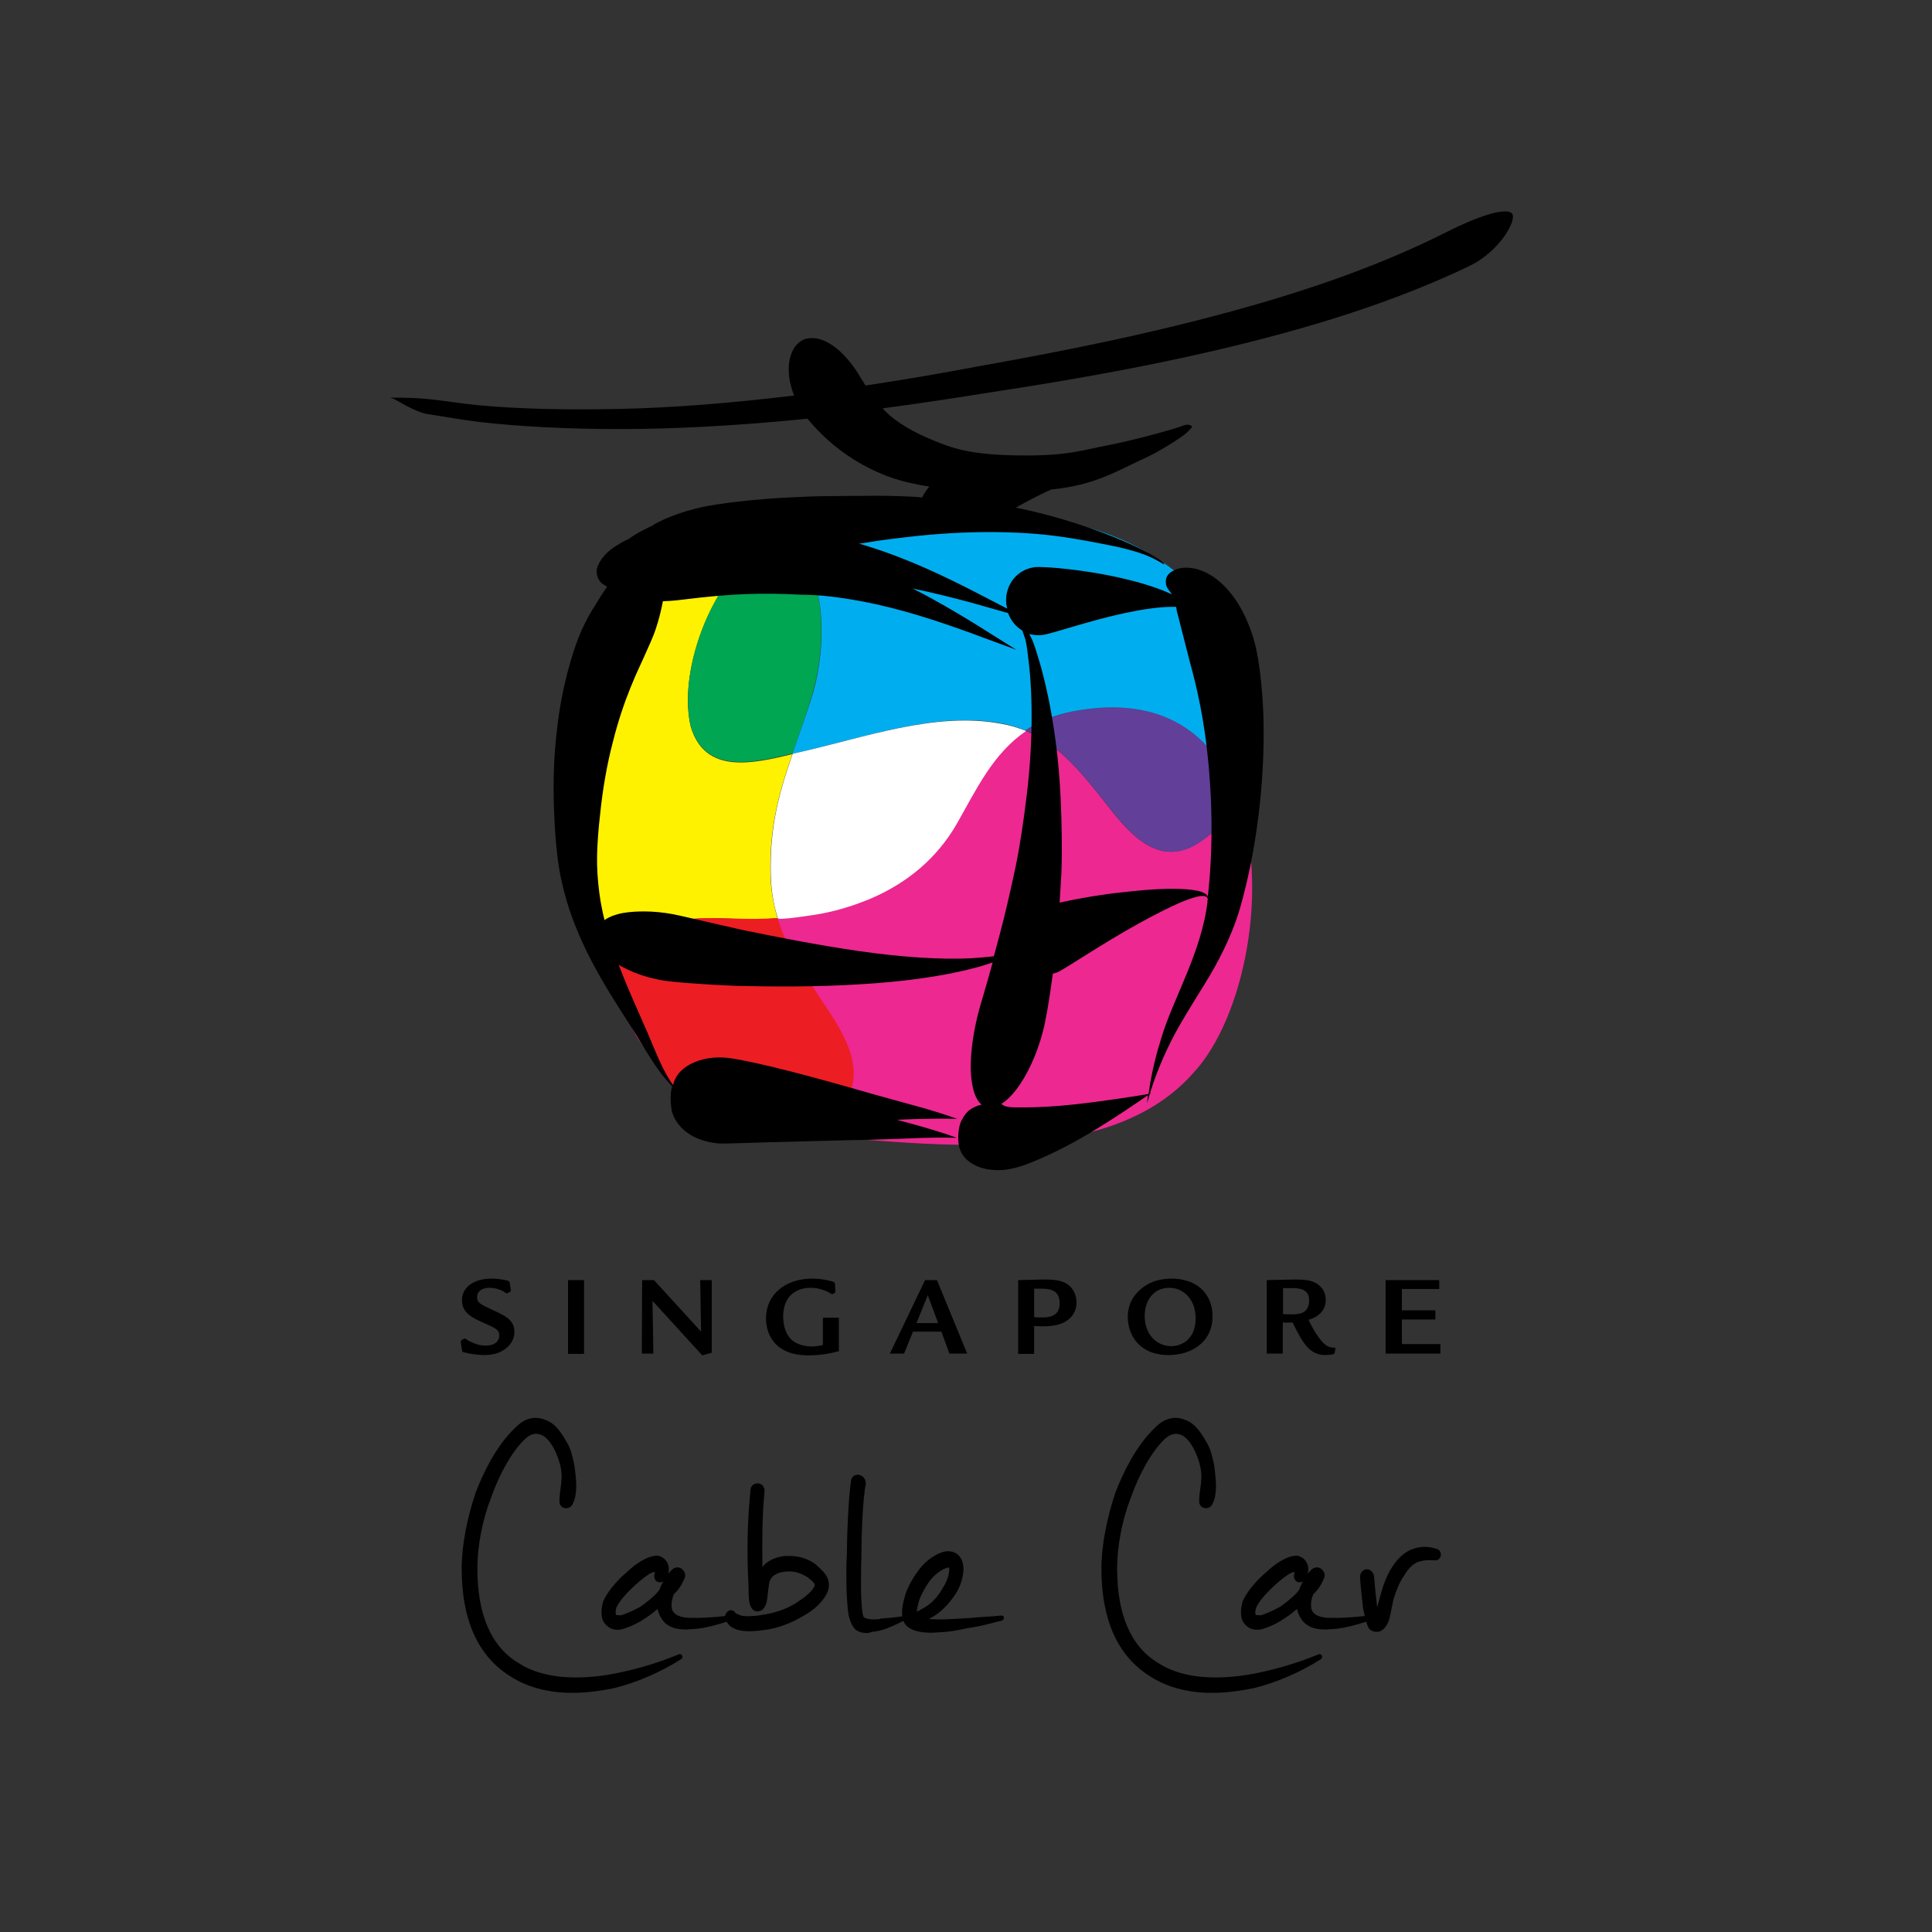 <?xml version="1.0" encoding="UTF-8"?> <svg xmlns="http://www.w3.org/2000/svg" xmlns:xlink="http://www.w3.org/1999/xlink" version="1.1" id="layer" x="0px" y="0px" viewBox="0 0 652 652" style="enable-background:new 0 0 652 652;" xml:space="preserve"><rect x="0" y="0" width="652" height="652" fill="#333333" stroke="none"/> <style type="text/css"> .st0{fill:#FFF200;} .st1{fill:#ED2891;} .st2{fill:#623F99;} .st3{fill:#00A651;} .st4{fill:#ED1D24;} .st5{fill:#00AEEF;} .st6{fill:#FFFFFF;} </style> <path d="M172.4,435.3c0,0.5,0,0.5-0.2,0.6l-0.9,0.5c-0.2,0.1-0.2,0.1-0.3,0.1c-0.2,0-1.1-0.7-1.3-0.8c-1-0.5-2.6-1.1-4.5-1.1 c-2.7,0-4.2,1.3-4.2,3.1c0,2,1.2,2.5,5.3,4.4c4.1,1.9,7.3,3.3,7.3,7.4c0,4.2-4,7.8-10,7.8c-2,0-5.2-0.4-7-0.9 c-0.6-0.2-0.6-0.3-0.7-0.7l-0.4-2.7c0-0.5,0-0.5,0.2-0.7l0.9-0.5l0.3-0.1c0.1,0,1.1,0.7,1.3,0.8c3,1.6,4.9,1.6,5.8,1.6 c3.3,0,4.5-1.8,4.5-3.4c0-2-1.5-2.6-4.9-4.1c-3.8-1.7-7.7-3.3-7.7-7.8c0-4.6,4.3-7.3,10-7.3c2.7,0,5.3,0.6,5.7,0.8 c0.4,0.2,0.4,0.3,0.4,0.7L172.4,435.3z"></path> <rect x="191.7" y="432" width="5.4" height="24.9"></rect> <polygon points="220.7,432 236.6,449.4 236.3,432 240.2,432 240.2,456.5 237,457.4 220.2,439 220.5,456.8 216.6,456.8 216.7,432 "></polygon> <path d="M283.1,444.5V456c-3.4,0.9-6.8,1.4-10.3,1.4c-12.3,0-14.3-8.3-14.3-12.5c0-8,6.5-13.4,15.6-13.4c3.8,0,7,1,7.2,1.1 c0.4,0.2,0.4,0.3,0.5,0.8l0.1,2.5c0,0.2,0,0.3-0.2,0.4l-0.7,0.4l-0.2,0.1c-0.1,0-1.1-0.7-1.4-0.8c-1.8-0.9-3.8-1.4-5.9-1.4 c-4.8,0-9.2,2.8-9.2,9.7c0,1.6,0.3,6,3.4,8.3c2,1.4,4.5,1.8,6.1,1.8c1.7,0,3-0.3,3.9-0.5v-9.2H283.1z"></path> <path d="M316.6,446.5l-3.5-9.4l-3.8,9.4H316.6z M316.2,432l10.2,24.8h-6l-2.7-7.4h-9.6l-3,7.4h-4.8l11.9-24.8H316.2z"></path> <path d="M349.1,444.5c0.6,0.1,1.1,0.1,2.4,0.1c1.9,0,6.1,0,6.1-4.7c0-3.6-1.9-5-5.9-5c-1,0-2,0-2.7,0V444.5z M349.1,456.9h-5.5V432 c2.2,0,6.1-0.2,9.1-0.2c2.6,0,6,0.1,8.3,2.2c1.4,1.3,2.3,3.3,2.3,5.6c0,3-1.6,5-3.4,6.2c-2.7,1.8-6.7,1.8-8.2,1.8 c-1.1,0-1.8-0.1-2.7-0.1V456.9z"></path> <path d="M386.3,444.1c0,6.4,4.2,10.2,9,10.2c3.1,0,8.2-2,8.2-9.4c0-6.5-4.2-10.3-8.9-10.3C389.1,434.6,386.3,439.1,386.3,444.1 M404.9,434.5c1.6,1.3,4.3,4.3,4.3,9.7c0,8.9-7.3,13.1-14.8,13.1c-10,0-13.8-6.9-13.8-12.8c0-4.4,1.9-7.5,4.8-9.8 c3.4-2.7,7-3.2,10.5-3.2C396.8,431.5,401.5,431.7,404.9,434.5"></path> <path d="M433,443.5c2.9,0.1,3.8,0.1,5.2-0.1c2.6-0.4,3.6-2.2,3.6-4.5c0-2.6-1.3-4.2-5.6-4.2H433V443.5z M433,456.8h-5.5V432 c1.1,0,8.4-0.2,9.2-0.2c4.3,0,6.5,0.3,8.5,2c1.8,1.5,2.2,3.4,2.2,4.9c0,2.9-1.7,5.5-5.8,6.7c2.3,4.9,4.7,7.9,6.2,8.8 c1.1,0.6,2.1,0.6,2.8,0.6l0.1,0.2l-0.3,1.6l-0.2,0.3c-0.4,0.2-1.8,0.4-2.9,0.4c-5.3,0-7.6-3.9-11.1-11c-1.2,0.1-2.2,0.1-3.3,0V456.8 z"></path> <polygon points="485.7,432 485.7,435 473.1,435 473.1,442.2 484.4,442.2 484.4,445.3 473.1,445.3 473.1,453.6 486.1,453.6 486.1,456.8 467.6,456.8 467.6,432 "></polygon> <path class="st0" d="M212.7,317.7c9.2-6.6,17.8-7.8,27.1-7.8c3.2-0.2,10.3,0.5,19.1,0.2c1.2-0.1,2.3-0.1,3.5-0.2 c-1.4-4.7-2.3-9.7-2.4-15.2c-0.3-16.1,3-27.5,7.4-40.2c-13.3,3.2-29.5,7-34.3-9.3c-3.8-16.1,4.2-40,15.4-52.4 c3-3.4,6.8-6.8,11.3-9.9c-10.4-2.5-21.4,1.9-30.5,8.4c-18,12.3-30.6,55-30.6,91.3c-1.4,20.2,4,33.7,6.6,40.3 C207.2,322.3,201.6,325.6,212.7,317.7"></path> <path class="st1" d="M417.6,269c-2.7,5.8-6.4,10.8-11.5,14.3c-13.4,10.1-23.4-0.2-30.9-9.6c-9.2-11.6-16.9-22.1-29.2-27.1 c-11.2,7.4-17,20.1-23.4,31.3c-6.6,11.5-16.5,19.8-28.7,25.1c-5.4,2.3-11,4.1-16.8,5.2c-1.5,0.3-14.6,2.5-14.9,1.6 c3.3,11,9.9,20.3,16.9,30.8c6.7,10,13.7,22.8,4,33.9c-3.3,4.2-7.8,6.7-12.8,8c2.4,0.4,4.8,0.7,7.1,0.9c44.9,3.8,98.5,9.2,125.4-21.4 C419.9,343.6,428.8,299.2,417.6,269"></path> <path class="st1" d="M211.6,342.2c1,4,3.1,7.9,6.1,11.6C215.4,350.1,213.3,346.2,211.6,342.2"></path> <path class="st2" d="M375.3,273.7c7.5,9.4,17.5,19.7,30.9,9.6c5-3.4,8.8-8.5,11.5-14.3c-7.7-20.7-24.7-34.7-55.2-29 c-6.5,1.2-11.8,3.5-16.4,6.5C358.3,251.6,366,262.1,375.3,273.7"></path> <path class="st3" d="M248.5,192.6C237.3,205,229.4,229,233.1,245c4.8,16.4,21,12.5,34.3,9.3c2-5.8,4.2-11.8,6.3-18.7 c4.3-13,6.8-40.4-6.2-49.7c-2.5-1.6-5.1-2.7-7.8-3.3C255.4,185.8,251.5,189.2,248.5,192.6"></path> <path class="st4" d="M270.5,382.5c5-1.3,9.5-3.8,12.8-8c9.8-11.1,2.7-23.8-4-33.9c-7-10.6-13.6-19.8-16.9-30.8 c-19.4,1.5-33.6-3.8-49.7,7.8c-11.1,7.9-3.2,16.2-1.1,24.5c1.7,4,3.8,7.9,6.1,11.6C228.7,367.7,237.4,386.4,270.5,382.5"></path> <path class="st5" d="M273.8,235.7c-2.2,6.9-4.4,12.9-6.4,18.7c0.4-0.1,0.8-0.2,1.2-0.3c23-5.1,46.6-14,68.7-10.1 c3.2,0.5,6.1,1.4,8.7,2.5c4.5-3,9.8-5.3,16.4-6.5c30.4-5.7,47.5,8.3,55.1,29c5.2-11.2,6.3-25.1,4.1-35.1 c-9.2-41.3-44.4-57.9-79.2-60.1c-26.6-11.9-59.8-4.7-82.7,8.9c2.6,0.6,5.2,1.7,7.8,3.3C280.6,195.3,278.1,222.8,273.8,235.7"></path> <path d="M290.6,202.9c13.6,2.5,26.7,7,36.4,10.5l16,5.9l-14.5-9.1c-5.6-3.4-12.6-7.6-20.5-11.6c7.2,1.5,13.9,3.2,19.5,4.7l12.7,3.6 c0.9,2.5,2.6,4.6,4.8,5.9c0.3,0.9,0.7,1.9,1,2.9c0.6,2.2,0.8,5,1.2,8c1.4,12,1.3,28.2-0.7,44.6c-1,8.2-2.2,16.7-3.8,24.4 c-1.7,7.9-3.4,15.5-5.2,22.2c-0.7,2.7-1.4,5.3-2.1,7.8c-2.3,0.3-4.9,0.5-7.8,0.7c-10.1,0.5-23.7-0.4-37.5-2.4 c-13.9-2-28.1-4.8-39.7-7.2c-11.2-2.5-20.2-4.7-23.4-5.3c-6.5-1.2-12.4-1.1-16.7-0.4c-2.7,0.5-4.7,1.3-6.3,2.4 c-0.7-2.9-1.3-5.9-1.7-8.8c-0.6-4.4-0.9-8.9-0.8-13.2c0.1-4.4,0.5-9.2,1-13.5c0.9-8.9,2.4-17.3,4.3-24.5 c3.6-14.6,8.7-24.7,10.4-28.5l2.4-5.4c1.2-2.7,1.8-4.6,2.4-6.6c0.8-2.7,1.3-5,1.7-7.1l2.3-0.1l2.3-0.2c3.1-0.3,11.7-1.6,23.1-2.1 c5.7-0.2,12.1-0.2,18.9,0.2C276.8,200.7,283.7,201.6,290.6,202.9 M351.7,214.3c3-0.3,15.4-4.7,27.4-7.3c6-1.3,11.9-2.2,16.4-2.2 c0.5,0,1,0,1.4,0c0.1,0.4,0.2,0.8,0.2,1.2l4.4,17.2c1,3.8,4.1,14.6,5.8,29.5c1.7,14.4,2.3,32.5,0.3,49.9c-0.1-0.4-0.5-0.8-1-1.1 c-1.4-0.8-3.7-1.2-6.3-1.4c-5.3-0.4-12.3,0-19.5,0.8c-8.3,0.8-16.8,2.3-23.2,3.7c0.2-3.3,0.4-6.6,0.6-10c0.3-8.7,0.1-17.3-0.3-25.9 c-0.8-17.3-3.7-33.9-7.2-45.7c-0.9-2.9-1.6-5.6-2.8-8c-0.2-0.4-0.4-0.7-0.5-1C348.8,214.3,350.2,214.5,351.7,214.3 M407.5,304.3 c-2,17.2-11.9,33.2-15.7,46.4c-2.6,8.2-3.7,14.8-4.2,18.5c-3.2,0.5-13.9,2.3-24.9,3.5c-6.5,0.7-13.3,1.1-18.4,1 c-6.2,0.2-5.8-1.1-6.3-1.1l-0.2,0c1.7-1,3.4-2.6,5.1-4.8c3.6-4.7,7-11.7,9.1-19.9c0.8-3,2.1-10,3.3-19.3c0.7-0.2,1.5-0.4,2.2-0.8 c2.6-1.3,14.6-9.4,26.7-16.1c6-3.3,12-6.4,16.6-8.1c2.3-0.8,4.2-1.4,5.5-1.2c1,0.1,1.2,0.7,1.3,1C407.5,303.7,407.5,304,407.5,304.3 M510.1,71.9c-2.3-1.9-11.6,1.2-21.5,6.2c-2.3,1.1-19.6,10.3-48.3,19.6c-14.3,4.7-31.4,9.4-50.1,13.8c-18.7,4.4-39.1,8.4-59.9,12.1 c-12.7,2.4-25.5,4.6-38.2,6.5c-1.2-1.9-2.2-3.5-2.6-4.2c-4.6-7.2-11.2-13-17.4-11.6c-1.5,0.4-2.8,1.4-3.8,2.7c-1,1.4-1.7,3.3-2,5.5 c-0.4,3.1,0.1,7,1.7,11l-0.2,0c-20.6,2.5-40.5,4.1-58.5,4.5c-18,0.4-34.3,0-47.3-1.2c-6.5-0.6-12.2-1.6-17.2-2.1 c-5-0.5-9.2-0.5-12.4-0.5l-0.8,0l0.7,0.2c2.2,0.5,0,0,0,0c1,0.1,7.4,4.7,12.3,5.4c4.9,0.7,10.6,1.8,17.1,2.6 c13.1,1.5,29.3,2.4,47.5,2.4c18.2,0,38.4-1.1,59.1-3.1c1.4-0.1,2.8-0.3,4.2-0.4c2.7,3.3,7.1,8,13.4,12.3c4.5,3.1,9.6,5.8,15.8,7.9 c2.9,0.9,6.6,1.9,11.9,2.7c-0.9,1.1-1.7,2.3-2.4,3.6c-5.2-0.3-10.3-0.5-15.3-0.5l-13.3,0.1c-4.3,0-8.5,0.1-12.5,0.3 c-15.9,0.6-28.4,2.4-33,3.4c-6.4,1.4-12.2,3.5-16.8,6.1l0.7-0.2c-2.6,1.2-6,2.8-8.7,4.8c-2,0.9-4,2.1-5.7,3.3 c-2.4,1.8-4,3.8-4.8,5.8c-0.5,1-0.5,1.9-0.4,2.7c0.1,0.8,0.4,1.6,0.8,2.2c0.4,0.7,1,1.2,1.7,1.6l0,0l0.2,0.1 c0.2,0.2,0.5,0.3,0.8,0.5c-0.7,1-1.4,2-2.1,3.1l-2.9,4.7c-0.8,1.4-1.2,1.9-1.8,3.2c-0.6,1.2-1.2,2.3-1.7,3.4 c-2.1,4.6-6.7,17.5-8.5,34.4c-1,8.4-1.3,17.8-0.9,27.4c0.2,4.9,0.5,9.6,1.1,14.7c0.6,5.2,1.7,10.2,3.1,15 c5.8,19.5,17,34.8,24.1,46.3c3.5,5.9,6.6,10.8,9.2,13.8c0.9,1.1,1.6,1.9,2.3,2.6c-0.7,2.5-0.5,5.7-0.2,7.7c0.3,2.3,2.2,5.7,5.1,7.8 c2.8,2.1,6.7,3.5,11.1,3.8c2.2,0.1,8.2-0.2,16-0.4l27.2-0.7c9.4-0.1,18.9-0.6,25.6-0.8c6.8-0.2,11.3,0,11.3,0s-4.2-1.6-10.8-3.5 c-2.8-0.8-6-1.7-9.4-2.6c3.3-0.1,6.4-0.3,9-0.3c6.8-0.2,11.3,0,11.3,0c0,0-4.2-1.6-10.8-3.5c-6.7-1.9-15.5-4.2-24.7-6.9 c-9.2-2.6-18.7-5.2-26.6-7.1c-7.9-1.9-14.2-3.1-16.6-3.2c-4.7-0.3-9.1,0.8-12.3,2.8c-2.4,1.5-4.1,3.6-4.7,5.9 c-0.1,0.2-0.1,0.4-0.2,0.6c-0.5-0.7-1-1.6-1.7-2.7c-2-3.3-4.2-8.5-6.8-14.8c-2.9-6.7-6.6-14.6-9.8-23.1c4,2.4,9,4.2,14.4,5.2 c3.6,0.6,12.8,1.4,25.2,1.9c12,0.3,26.9,0.4,41.4-0.5c14.4-0.8,28.4-2.7,38.5-5.4c2.5-0.6,4.7-1.3,6.7-2c-2.3,8.5-4.3,14.7-5,17.6 c-1.9,7.7-2.7,14.9-2.3,20.5c0.4,4.6,1.5,8.3,3.6,9.9l-0.2,0c-1.6,0.4-3,1.1-4.2,2c-1.1,1-1.9,2.3-2.6,3.7c-0.6,1.4-0.8,3-0.9,4.4 c-0.1,1.4,0,2.8,0.3,4.1c0.3,1.3,0.9,2.6,2,3.8c1.1,1.2,3.1,2.6,5.8,3.4c1.3,0.4,4.1,0.9,7.4,0.6c3.1-0.3,6.8-1.5,9.1-2.5 c5.8-2.3,12.2-5.5,18.2-9c9.7-5.7,18.3-11.7,21.2-13.7c-0.2,1.8-0.3,2.8-0.3,2.8c0,0,0.3-1.1,0.9-3.2c0.3-0.2,0.4-0.3,0.5-0.3 c0,0-0.2,0-0.4,0c1.1-3.6,3.2-9.7,6.9-17.1c2.9-5.9,7.1-12.5,11.6-19.8c4.5-7.3,9.1-16,11.9-25.6c5.3-18.6,7.6-38.4,7.9-54.8 c0.4-16.4-1.6-29.5-2.9-34.4c-1.3-4.9-3.2-9.5-5.8-13.7c-2.6-4.1-6-7.8-10.2-10c-4.2-2.3-8.9-2.4-11.3-1c-2.8,1.3-2.9,3.1-2.7,4.6 c0.1,1.3,1.3,2.4,2,3.5c-4.2-2-10.1-3.9-16.2-5.3c-13-3.1-27-4.2-30-3.9c-6.2,0.7-10.4,6.3-9.7,12.5c0.1,0.5,0.2,1,0.3,1.5 l-11.2-5.8c-9.2-4.7-21.8-10.9-36-15.3c-0.9-0.3-1.9-0.6-2.8-0.8l7-1.1c8.7-1.2,17.8-2.2,26.8-2.6c9-0.4,17.9-0.3,26.2,0.4 c8.3,0.7,15.8,2.1,22.4,3.4c6.5,1.2,11.7,2.6,15.2,4.1c3.5,1.5,5.2,2.8,5.3,2.8c1.1-1.4-20.7-13.2-50-19.2c3.7-2,7.6-4.2,12-6.1 c14.8-1.5,21.8-6.1,32-10.8c4-1.8,11.2-6.3,13-7.8c1.9-1.5,2.5-2.7,2.6-2.6c0,0-1-1.2-3-0.4c-2.1,0.9-16.3,4.9-25.2,6.6 c-9.3,1.8-14.1,3.7-30.2,3.5c-16.4-0.2-22.6-2.3-30-5.5c-4.8-2-11.3-5.3-15.5-9.7c-0.2-0.2-0.4-0.4-0.6-0.7 c11.3-1.5,22.7-3.2,33.9-5c21-3.2,41.7-6.7,60.9-10.7c19.2-4,36.8-8.4,51.8-12.9c30-8.9,48.8-18.2,51.3-19.4 C506.2,84.9,512.4,73.7,510.1,71.9"></path> <path class="st6" d="M268.7,254.1c-0.4,0.1-0.8,0.2-1.2,0.3c-4.4,12.7-7.7,24-7.4,40.2c0.1,5.6,0.9,10.6,2.4,15.3 c0.3,0.8,13.4-1.3,14.9-1.6c5.7-1.1,11.4-2.9,16.8-5.2c12.2-5.3,22.1-13.6,28.7-25.1c6.4-11.2,12.2-23.8,23.4-31.3 c-2.7-1.1-5.6-2-8.7-2.5C315.3,240.1,291.7,249,268.7,254.1"></path> <path d="M193.1,571.3c-8,0-15.2-1.9-20.9-5.6c-10.9-6.8-16.4-19-16.4-36.4c0-7.6,1.8-17,4.8-25.8c2.1-5.4,6.5-15.3,13.3-21.7 c3.1-3.2,6.6-4.1,10.2-2.6c3.5,1.2,5.6,4.7,7.5,8.1c0.6,1.1,1.4,2.8,2.3,7.5l0.1,0.9c0.3,2.7,0.7,5.4,0.3,8.3 c-0.2,1.6-0.5,2.5-1.1,3.7c-0.7,1.4-2.6,1.7-3.7,0.7c-0.5-0.4-0.7-1.1-0.7-1.8c0-1.7,0.2-3.1,0.4-4.5c0.3-2,0.5-4,0.1-6.5 c-0.7-3.9-3.3-10.1-6.7-11.4c-1.8-0.7-3.5-0.3-5.4,1.4c-4.3,4.1-8.6,11.6-11.5,19.9c-2.9,7.4-4.6,16.3-4.6,23.8 c0,15.7,4.7,26.5,14,32c5,3.2,11.5,4.8,19.2,4.8c3.6,0,7.4-0.3,11.4-1c8-1.4,15.8-3.7,23.4-6.8c0.4-0.2,0.9,0,1.1,0.4 c0.2,0.4,0.1,0.9-0.3,1.2c-6.9,4.4-14.7,7.8-22.6,9.8C202.3,570.7,197.6,571.3,193.1,571.3"></path> <path d="M207.9,545c0.1,0,0.4,0.1,1.1,0.1l0.7,0c2.1-0.7,4.1-1.6,6.3-2.8c1-0.7,4.6-3.2,6.5-5.7c0.4-1.2,0.9-2.2,1.4-3 c-0.4,0.3-0.8,0.4-1.2,0.4c-0.7,0-1.4-0.4-1.7-1.1c-0.3-0.7-0.3-1.4,0-2.1l0-0.3l-0.5,0.1c-0.2,0-0.4,0.1-0.5,0.1 c-1.8,0.9-3.7,2.5-5.4,4c-1.7,1.6-5.4,5-6.6,7.9C207.6,543.8,207.8,544.8,207.9,545L207.9,545z M208.4,550c-1.8,0-3.1-0.7-4.1-1.9 c-1.8-1.8-1.4-5.1-0.8-7.5c1.9-4.5,6.3-8.6,8.1-10.1c2.8-2.7,6.9-5.5,10.2-5.5l0.3,0c2.4,0.6,3.8,2.6,3.6,5.1 c-0.1,0.3-0.1,0.7-0.2,1c0.4-0.5,0.9-1,1.4-1.5c1.3-1.1,3-0.7,3.7,0.4c0.8,0.8,0.8,2.2,0.2,3.1c-0.8,1.9-1.8,3.4-3.4,4.9 c-1.1,2.6-0.8,4.9-0.4,5.6c1.1,2.1,4.4,2.4,6.2,2.4c0.5,0,1.1,0,1.6,0c4.5,0,9.8-0.6,11.3-0.8c0.5-0.1,0.9,0.2,1,0.7 c0.1,0.4-0.2,0.9-0.6,1c-4.4,1.4-9.1,2.8-13.3,2.9c-0.6,0.1-1.3,0.1-2,0.1c-3.7,0-6.4-1.2-7.9-3.6c-0.7-1-1.1-2.1-1.4-3.3 c-1.3,1.1-2.7,2.2-4.1,3.1c-2.2,1.5-4.6,2.7-7.1,3.5C209.8,549.9,209,550,208.4,550"></path> <path d="M409,571.3c-8,0-15.2-1.9-20.9-5.6c-10.9-6.8-16.4-19-16.4-36.4c0-7.6,1.8-17,4.8-25.8c2.1-5.4,6.5-15.3,13.3-21.7 c3.1-3.2,6.7-4.1,10.2-2.6c3.5,1.2,5.6,4.7,7.5,8.1c0.6,1.1,1.4,2.8,2.3,7.5l0.1,0.9c0.3,2.7,0.7,5.4,0.3,8.3 c-0.2,1.6-0.5,2.5-1.1,3.7c-0.7,1.4-2.6,1.7-3.7,0.7c-0.5-0.4-0.7-1.1-0.7-1.8c0-1.7,0.2-3.1,0.4-4.5c0.3-2,0.5-4,0.1-6.5 c-0.7-3.9-3.3-10.1-6.7-11.4c-1.8-0.7-3.5-0.3-5.4,1.4c-4.3,4.1-8.6,11.6-11.5,19.9c-2.9,7.4-4.6,16.3-4.6,23.8 c0,15.7,4.7,26.5,14,32c5,3.2,11.5,4.8,19.2,4.8c3.5,0,7.4-0.3,11.4-1c8-1.4,15.8-3.7,23.4-6.8c0.4-0.2,0.9,0,1.1,0.4 c0.2,0.4,0.1,0.9-0.3,1.2c-6.9,4.4-14.7,7.8-22.6,9.8C418.2,570.7,413.5,571.3,409,571.3"></path> <path d="M423.8,545c0.1,0,0.4,0.1,1.1,0.1l0.7,0c2.1-0.7,4.1-1.6,6.3-2.8c1-0.7,4.6-3.2,6.5-5.7c0.4-1.2,0.9-2.2,1.4-3 c-0.4,0.3-0.8,0.4-1.2,0.4c-0.7,0-1.4-0.4-1.7-1.1c-0.3-0.7-0.3-1.4,0-2.1l0-0.3l-0.5,0.1c-0.2,0-0.4,0.1-0.5,0.1 c-1.8,0.9-3.7,2.5-5.4,4c-1.7,1.6-5.4,5-6.6,7.9C423.5,543.8,423.6,544.8,423.8,545L423.8,545z M424.2,550c-1.8,0-3.1-0.7-4.1-1.9 c-1.8-1.8-1.4-5.1-0.8-7.5c1.9-4.5,6.3-8.6,8.1-10.1c2.8-2.7,6.9-5.5,10.2-5.5l0.3,0c2.4,0.6,3.8,2.6,3.6,5.1 c-0.1,0.3-0.1,0.7-0.2,1c0.4-0.5,0.9-1,1.4-1.5c1.3-1.1,3-0.7,3.7,0.4c0.8,0.8,0.8,2.2,0.2,3.1c-0.8,1.9-1.8,3.4-3.4,4.9 c-1.1,2.6-0.8,4.9-0.4,5.6c1.1,2.1,4.4,2.4,6.2,2.4c0.5,0,1.1,0,1.6,0c4.5,0,9.8-0.6,11.3-0.8c0.5-0.1,0.9,0.2,1,0.7 c0.1,0.4-0.2,0.9-0.6,1c-4.4,1.4-9.1,2.8-13.3,2.9c-0.6,0.1-1.3,0.1-2,0.1c-3.7,0-6.4-1.2-7.9-3.6c-0.7-1-1.1-2.1-1.4-3.3 c-1.3,1.1-2.7,2.2-4.1,3.1c-2.2,1.5-4.5,2.7-7.1,3.5C425.7,549.9,424.9,550,424.2,550"></path> <path d="M252.8,550.5c-1.7,0-3.1-0.2-4.3-0.6c-1.3-0.5-2.8-1.3-3.5-3.1c-0.4-0.6-0.4-1.6,0-2.3c0.4-0.7,1-1.1,1.7-1.1 c0.3,0,1.1,0.1,1.6,1.1c0.2,0.1,0.5,0.2,0.8,0.3c0.3,0.1,0.6,0.2,0.9,0.4c2.1,0.5,5.8,0.1,8.3-0.4c4.1-0.7,8.1-2.2,11.2-4.4 c2.6-1.7,4.5-3.4,5.2-4.8c0.3-0.7,0.3-0.7,0.2-1c-0.5-0.9-1.7-1.8-2.5-2.4c-2.7-1.6-4.7-2.1-7.4-1.8c-2,0.2-3.3,0.7-4.5,1.9 c-0.6,0.7-1,1.8-1.1,3.3c-0.1,0.6-0.2,1.4-0.3,2.3c-0.1,1.3-0.3,2.6-0.6,3.5c-0.4,0.9-0.9,1.9-1.9,2.2c-0.3,0.1-0.7,0.2-1,0.2 c-1.9,0-2.4-2-2.7-2.9c-0.3-1.6-0.3-4.4-0.3-5.8c-0.6-11.3-0.4-21.9,0.7-32.4c0.1-1.2,1-2.1,2.3-2.1c0.8,0,1.5,0.3,1.9,0.9 c0.4,0.6,0.6,1.3,0.5,2c-0.8,7.9-0.8,16.5-0.7,25.3l0.1-0.1c2-2.5,5.1-3.3,7.4-3.6c0.5,0,0.9,0,1.3,0c3.4,0,6,0.7,8.9,2.6 c0.5,0.5,0.9,0.8,1.2,1.1c1,0.9,2.2,2,2.9,3.4c0.9,1.8,0.9,3.8-0.2,5.8c-2,3.8-5.8,6.2-7.4,7.1c-4.1,2.5-8.7,4.3-12.9,4.9 C257.1,550.2,254.9,550.5,252.8,550.5"></path> <path d="M292.4,551.1c-1.3,0-2.5-0.3-3.5-1c-1.2-1.1-1.8-2.3-2.5-4.9c-0.9-5.5-0.9-15.8-0.6-21c0-5.9,0.5-18.2,1.4-24.5 c0.2-1.3,1.1-2,2.3-2c1.3,0,2.7,1.1,2.7,3c-1.1,5.3-1.5,18.3-1.5,24.1c-0.1,4.4-0.4,14.8,0.4,19.6c0.3,1.5,0.3,1.5,1.7,1.9 c1.4,0.3,3.5,0.3,4.3,0l0.2-0.1c2-0.1,3.9-0.3,5.5-0.5l1.5-0.2c0.5,0,0.8,0.2,0.9,0.6c0.1,0.4-0.1,0.8-0.5,1 c-3.4,1.7-7.3,3.5-10.5,3.6C293.7,551,293,551.1,292.4,551.1"></path> <path d="M309.8,543.7l-0.4,0.2c0.1-1.1,0.4-2.5,0.9-4.2c0.8-2,2.3-4.7,3.7-6.5c2.3-2.8,4.9-4.1,6.2-4.2l0.2,0l-0.1,0.1 c0.3,1.5-0.7,4.6-1.9,6.4c-1.8,3.3-4,5.7-6.6,7.1C311.2,543,310.5,543.3,309.8,543.7 M337.9,545.2c-1.7,0.2-3.4,0.3-5,0.4 c-1.7,0.1-3.4,0.2-5,0.4c-1.1,0.1-2.2,0.1-3.4,0.2c-2.2,0.1-4.5,0.3-6.7,0.3c-1.3,0-2.9,0-4.3-0.1l0.3-0.2c3.3-1.7,6.2-4.5,8.7-8.3 c1.7-2.6,3.1-6.8,2.5-10c-0.5-2.7-2.4-4.4-5-4.4l-0.5,0c-3.4,0.4-7.1,3.3-9.1,5.9c-1.9,2.4-3.4,4.9-4.7,8.2c-0.6,2-1.3,4.4-1.3,6.8 c0,1.9,0.6,3.5,1.9,4.6c1.6,1.3,4.3,2,7.9,2c1.1,0,2.4-0.1,3.6-0.2c2.8-0.1,5.7-0.7,8.5-1.3l1.8-0.3c2.7-0.4,5.4-1.1,8-1.8l2-0.5 c0.4-0.1,0.7-0.6,0.7-1C338.8,545.5,338.4,545.2,337.9,545.2"></path> <path d="M464.5,550.7c-0.8,0-1.5-0.3-2.1-0.7c-1-0.9-1.5-3-2.4-7.2c-0.5-4.8-0.9-8.2-1-10.2c-0.1-0.8,0.1-1.6,0.6-2.2 c0.4-0.5,1-0.8,1.7-0.8c1,0,2.2,0.8,2.4,2.4c0.2,2.4,0.6,6.7,1,10l0.1,0.3c0.3-1.1,0.6-2.3,1-3.7c0.7-2.7,1.9-6.5,3.9-9.6 c2.4-3.8,5.2-6,8.6-6.7c2.2-0.5,4.5-0.3,6.8,0.5c0.9,0.4,1.3,1.3,1.1,2.3c-0.2,0.9-1,1.5-1.8,1.5c-1.9-0.2-3.7-0.1-5.1,0.3 c-2.4,0.6-4,2.4-5.5,4.9c-1.4,2-2.5,4.6-3.6,8.1L470,541c-0.5,2.3-0.8,4.1-1.2,5.6c-0.4,1.2-1.2,2.8-2.5,3.6 C465.8,550.6,465.1,550.7,464.5,550.7"></path> </svg> 
